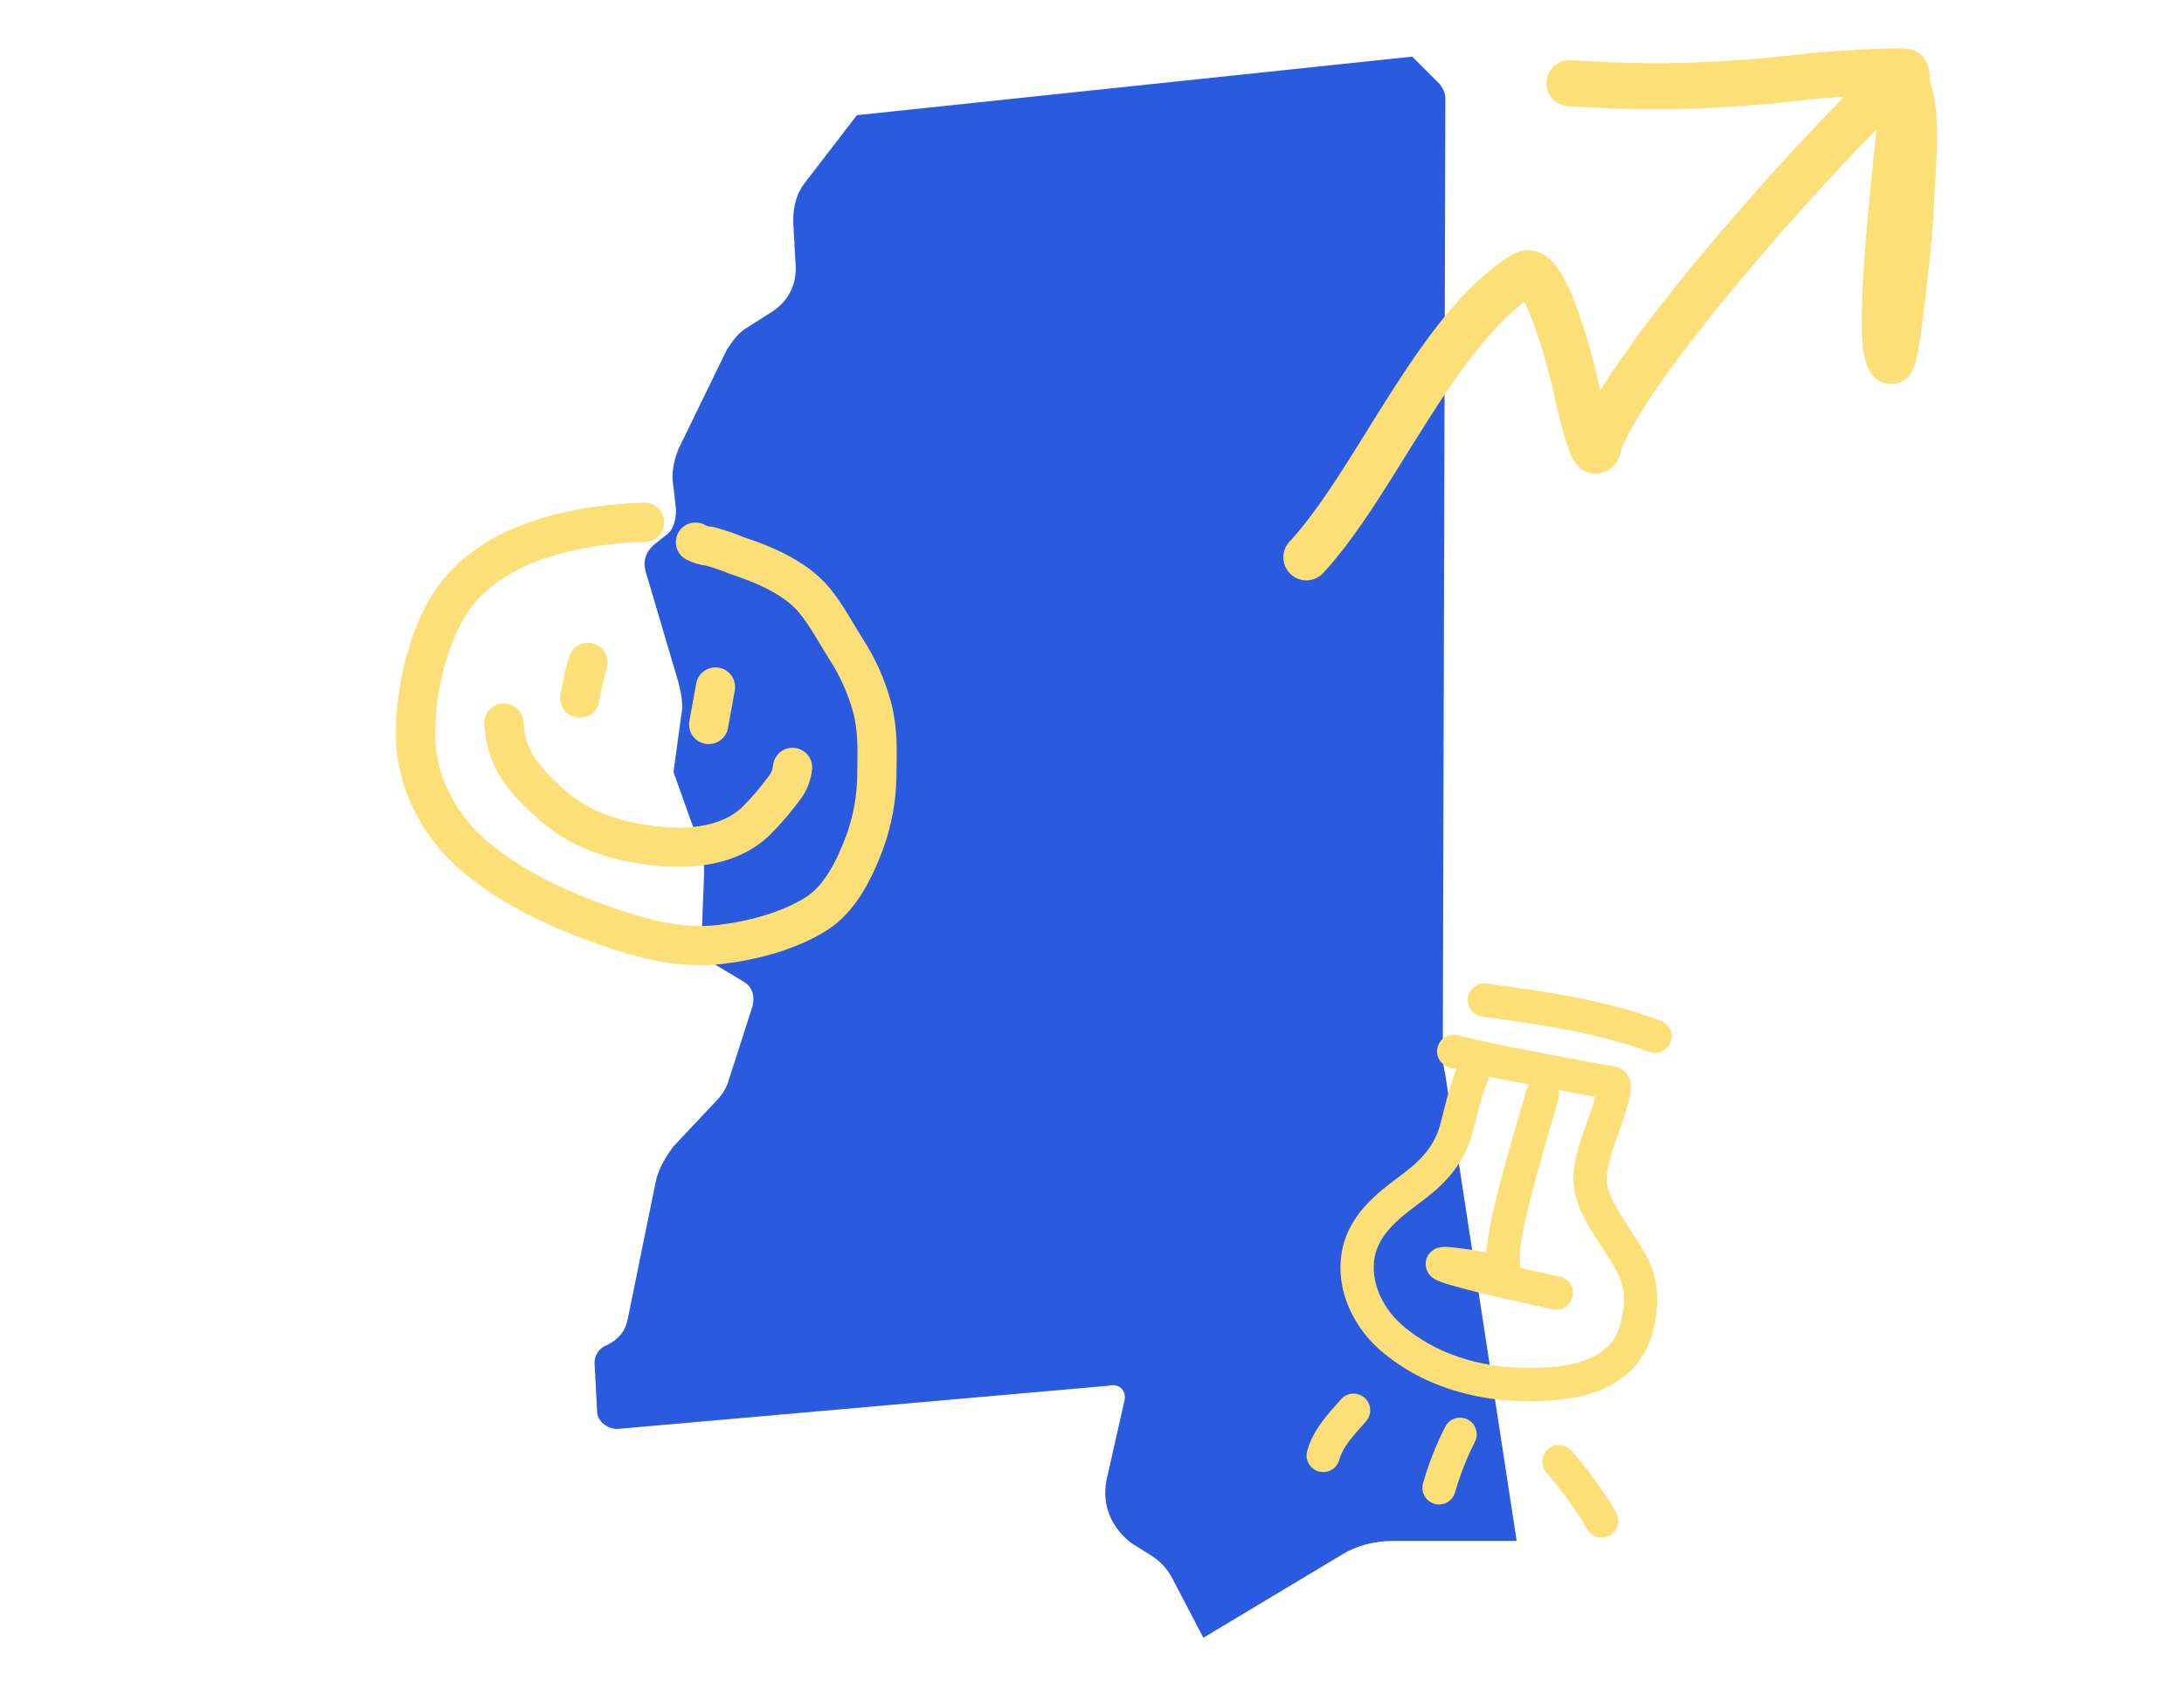 <svg width="540" height="420" viewBox="0 0 540 420" fill="none" xmlns="http://www.w3.org/2000/svg">
<g clip-path="url(#clip0_3105_7316)">
<path d="M357.365 265.852L375 381.074H344.138C339.729 381.074 335.32 382.333 332.171 384.222L297.53 405L289.972 390.518C288.713 388 286.823 386.111 284.934 384.852L279.895 381.704C274.856 377.926 272.337 372.259 273.597 365.963L278.006 346.444C278.635 343.926 276.746 342.037 274.226 342.667L152.668 353.37C150.149 353.37 147.63 351.482 147.63 348.963L147 337C147 335.111 148.26 333.222 150.149 332.593C152.669 331.333 154.558 329.444 155.188 326.296L162.116 292.296C162.746 289.148 164.635 286 166.525 283.481L176.602 272.778C178.492 270.889 179.751 269 180.381 266.481L186.05 248.852C186.679 246.333 186.05 243.815 183.53 242.556L177.232 238.778C174.713 237.519 173.453 235 173.453 232.481L174.083 216.111C174.083 213.593 174.083 211.074 172.823 208.556L166.525 190.926L168.414 177.074C169.044 174.556 168.414 171.407 167.784 168.889L159.597 141.185C158.967 138.667 159.597 136.778 161.486 134.889L164.635 132.37C166.525 131.111 167.155 128.593 167.155 126.074L166.525 120.407C165.895 117.259 166.525 114.111 167.784 110.963L179.751 86.407C181.011 84.519 182.271 82.63 184.16 81.37L191.088 76.963C194.867 74.445 196.757 70.667 196.757 66.259L196.127 54.926C196.127 51.148 196.757 48 199.276 44.852L211.873 28.481L349.177 14L355.475 20.296C356.735 21.556 357.365 22.815 357.365 24.704L356.735 259.556C356.735 260.815 356.735 263.333 357.365 265.852Z" fill="#2A5ADE"/>
<path d="M159.368 129.146C141.835 129.733 119.749 134.211 110.338 150.746C105.265 159.622 102.636 171.866 102.741 181.889C102.831 193.511 108.73 204.531 117.559 211.915C127.226 219.988 138.527 225.08 150.342 229.201C159.2 232.289 168.562 234.679 178.047 233.565C186.049 232.621 195.176 230.242 201.999 225.859C207.813 222.132 211.273 214.89 213.663 208.644C215.728 203.115 216.792 197.264 216.807 191.365C216.889 185.615 217.117 180.441 215.6 174.802C214.214 169.732 212.049 164.908 209.183 160.5C206.584 156.404 204.345 152.048 201.229 148.309C196.662 142.845 188.737 139.513 182.102 137.353C179.934 136.437 177.702 135.679 175.425 135.084C174.211 134.978 173.03 134.633 171.951 134.069" stroke="#FCDF76" stroke-width="9.7" stroke-linecap="round"/>
<path d="M145.371 163.8C144.515 166.701 143.848 169.654 143.377 172.641" stroke="#FCDF76" stroke-width="9.7" stroke-linecap="round"/>
<path d="M176.908 169.89L175.224 179.162" stroke="#FCDF76" stroke-width="9.7" stroke-linecap="round"/>
<path d="M124.594 178.82C125 187.813 129.926 193.244 136.374 198.987C142.821 204.73 150.588 207.496 159.107 208.809C168.446 210.232 179.479 209.985 186.719 203.249C189.461 200.527 191.978 197.589 194.245 194.462C195.201 193.064 195.792 191.451 195.963 189.768" stroke="#FCDF76" stroke-width="9.7" stroke-linecap="round"/>
<path d="M323 137.83C340.312 119.109 355.242 81.102 376.837 67.815C382.239 64.492 389.18 93.372 389.678 95.799C390.074 97.727 393.89 115.41 395.133 110.673C399.487 94.077 444.142 42.624 468.954 19.104C475.934 20.755 472.265 46.425 472.461 51.54C472.549 53.835 468.979 90.485 467.504 89.255C463.407 85.837 468.924 40.828 469.455 34.227C469.783 30.15 472.225 21.841 471.292 17.881C471.1 17.067 450.722 18.52 448.198 18.813C426.218 21.369 410.039 21.968 388.063 20.574" stroke="#FCDF76" stroke-width="11.38" stroke-linecap="round"/>
<path d="M364.64 264.286C361.888 270.698 361.511 273.995 359.973 279.49C358.435 284.985 355.04 289.132 350.316 292.823C345.591 296.514 338.326 301.034 336.185 308.681C334.044 316.328 337.406 324.935 343.727 330.572C355.04 340.565 370.823 343.657 385.784 341.979C390.926 341.406 401.613 339.258 404.555 328.75C407.497 318.242 403.688 312.807 401.794 309.695C399.484 306.012 396.778 302.221 394.922 298.433C392.213 292.811 393.013 289.356 394.651 283.507C395.226 281.453 400.55 268.351 398.716 267.848C389.953 266.269 381.236 264.581 372.521 262.939C370.498 262.568 360.871 260.386 359.432 259.991" stroke="#FCDF76" stroke-width="8.236" stroke-linecap="round"/>
<path d="M381.386 270.649C378.875 279.621 372.448 299.982 371.691 309.298C371.299 314.005 373.219 314.684 367.48 313.827C366.522 313.671 353.119 311.412 357.482 313.066C362.71 315.094 384.822 319.74 384.822 319.74" stroke="#FCDF76" stroke-width="8.236" stroke-linecap="round"/>
<path d="M409.203 256.276C394.034 250.557 375.704 248.581 367.021 247.311" stroke="#FCDF76" stroke-width="8.236" stroke-linecap="round"/>
<path d="M361.004 354.692C358.857 358.929 357.117 363.36 355.809 367.925" stroke="#FCDF76" stroke-width="8.236" stroke-linecap="round"/>
<path d="M334.67 348.745C331.657 352.211 328.429 355.42 327.172 359.916" stroke="#FCDF76" stroke-width="8.236" stroke-linecap="round"/>
<path d="M385.448 361.441C389.419 365.986 392.956 370.895 396.013 376.104" stroke="#FCDF76" stroke-width="8.236" stroke-linecap="round"/>
</g>
<defs>
<clipPath id="clip0_3105_7316">
<rect width="540" height="420" fill="white"/>
</clipPath>
</defs>
</svg>
